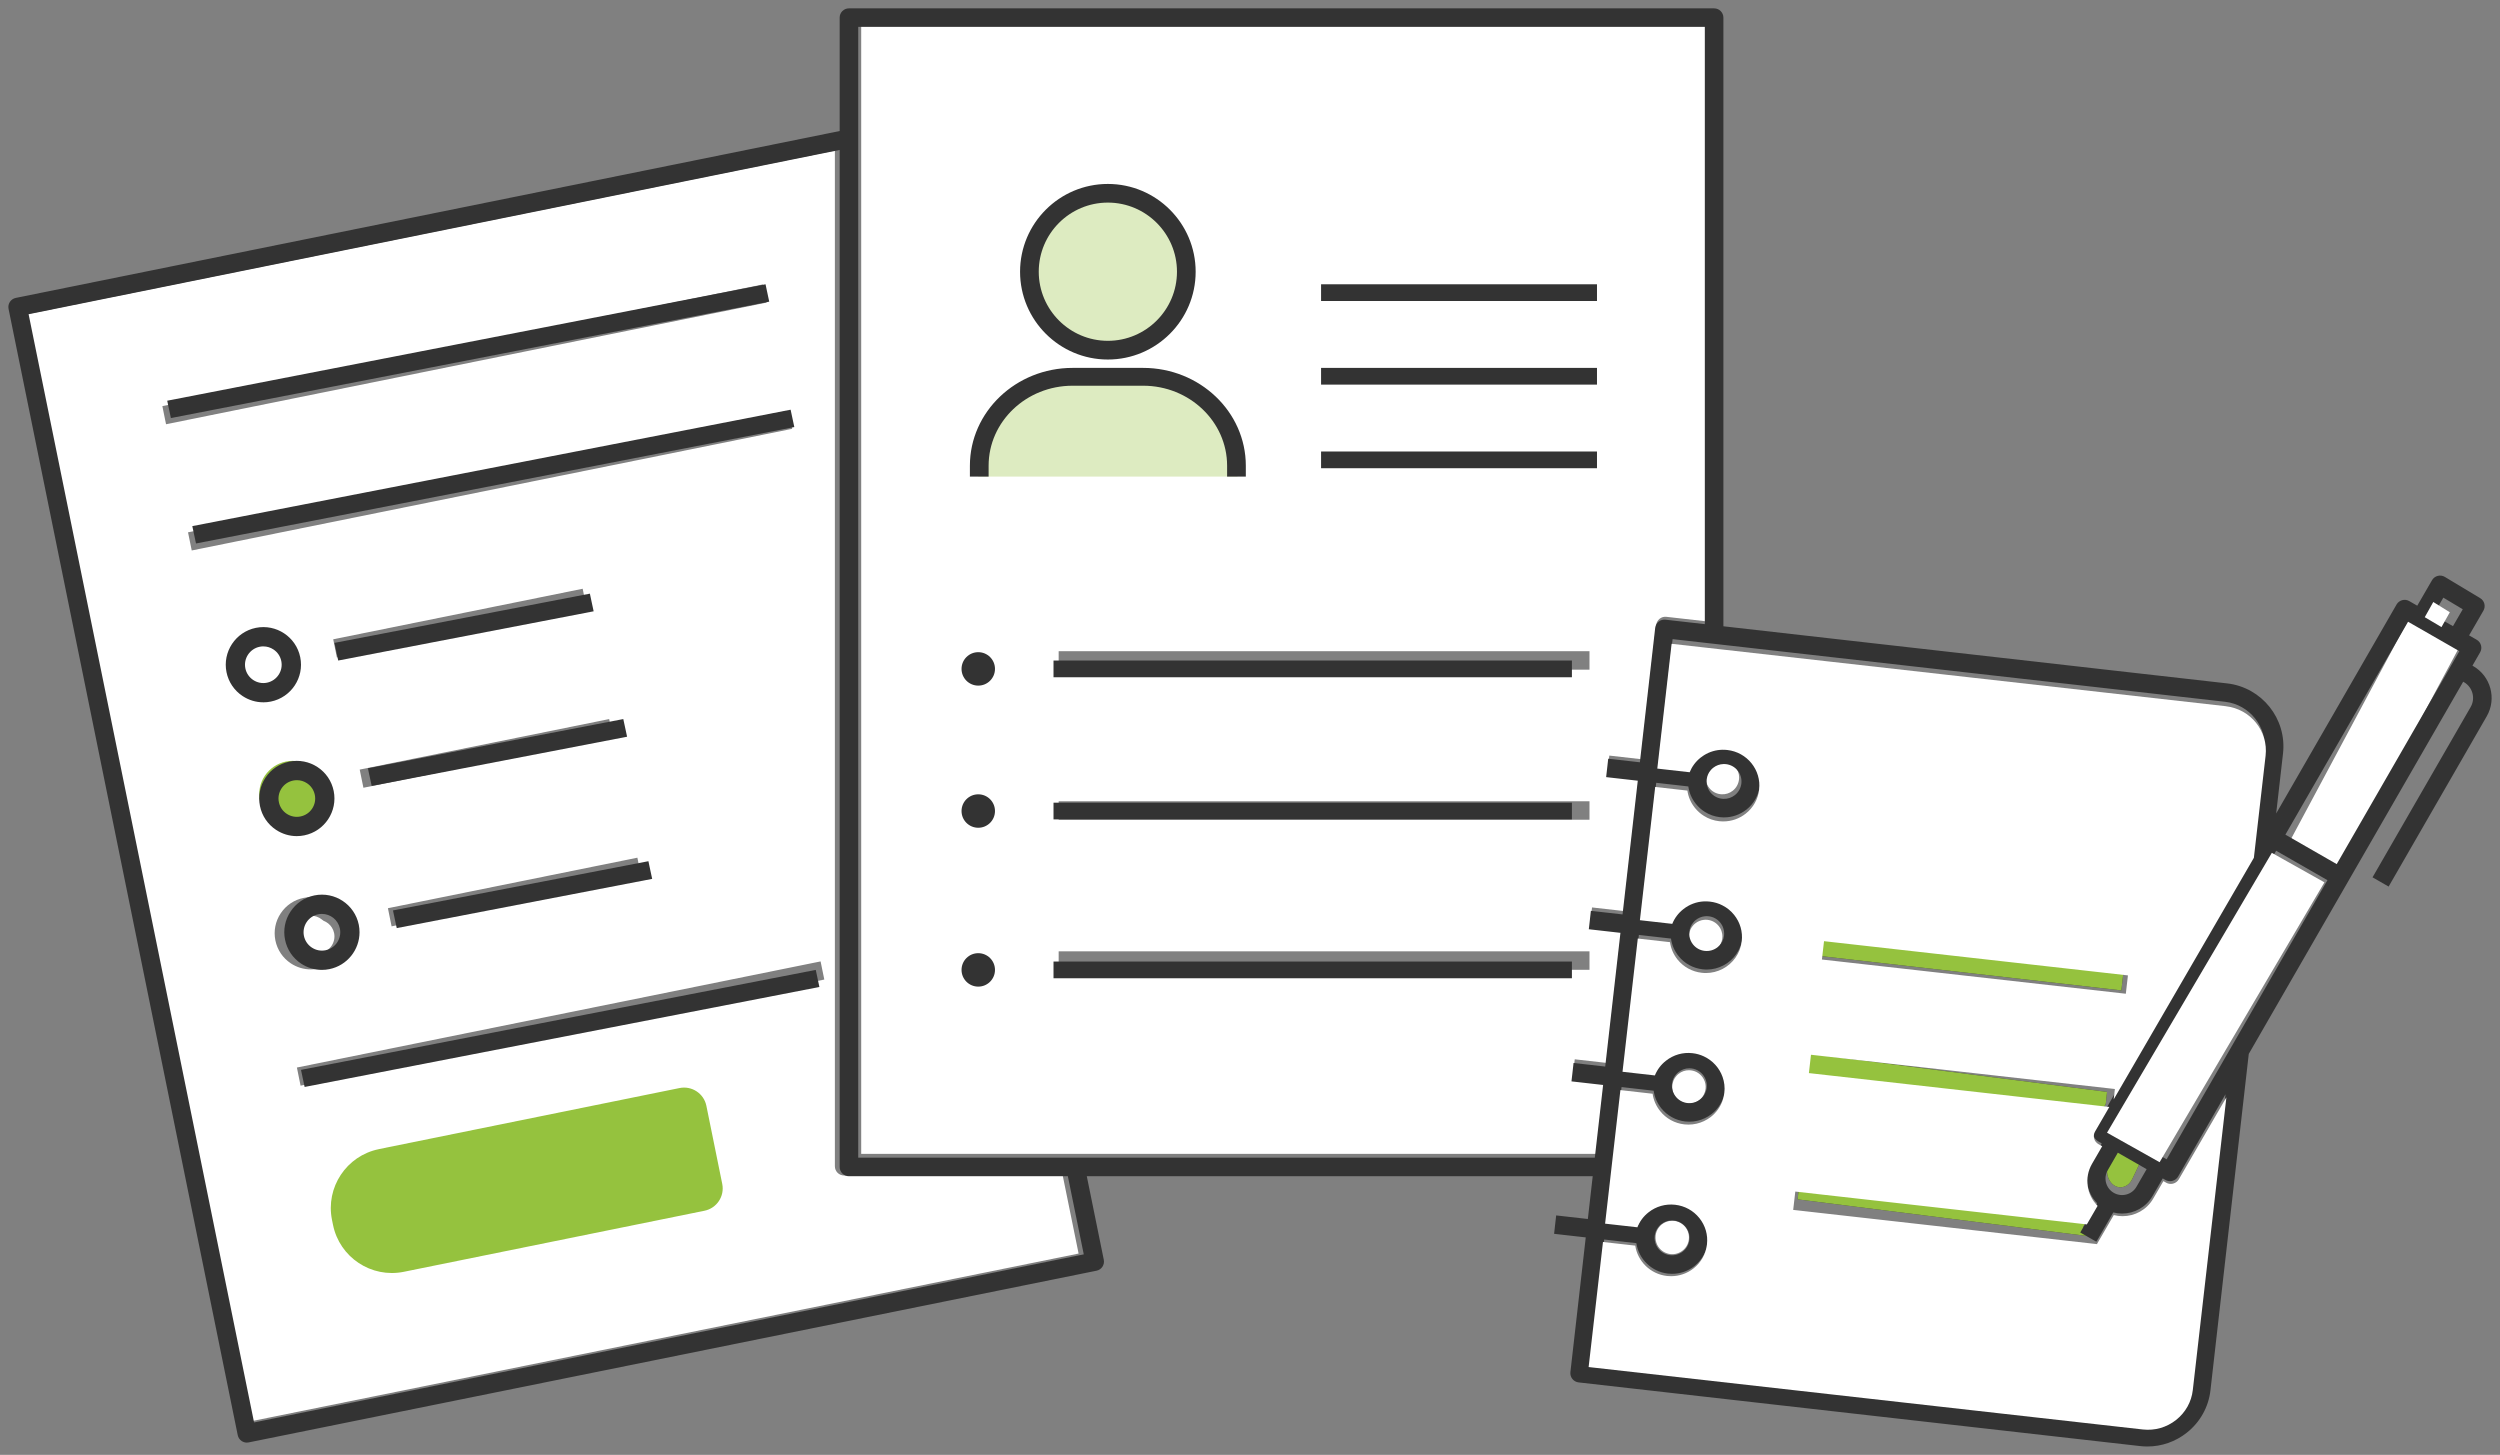 <?xml version="1.0" encoding="UTF-8"?>
<svg width="299px" height="174px" viewBox="0 0 299 174" version="1.1" xmlns="http://www.w3.org/2000/svg" xmlns:xlink="http://www.w3.org/1999/xlink">
    <rect x="0" y="0" width="299" height="174" fill="#808080" stroke="none"/>
    <title>INFOGRAFIK_Jobbintervjun</title>
    <g id="INFOGRAFIK_Jobbintervjun" stroke="none" stroke-width="1" fill="none" fill-rule="evenodd">
        <g id="rekrytering-copy" transform="translate(1, 1)" fill-rule="nonzero">
            <path d="M38.25,110.2 C38.146,109.698 37.876,109.278 37.507,108.979 C37.137,108.684 36.671,108.511 36.18,108.511 C36.043,108.511 35.903,108.525 35.758,108.555 C35.208,108.666 34.731,108.987 34.42,109.455 C34.11,109.924 33.999,110.484 34.11,111.038 C34.224,111.587 34.546,112.063 35.015,112.373 C35.485,112.687 36.047,112.797 36.601,112.683 C37.74,112.451 38.479,111.336 38.25,110.2 L38.25,110.2 Z M38.25,110.2 C38.146,109.698 37.876,109.278 37.507,108.979 C37.137,108.684 36.671,108.511 36.18,108.511 C36.043,108.511 35.903,108.525 35.758,108.555 C35.208,108.666 34.731,108.987 34.42,109.455 C34.11,109.924 33.999,110.484 34.11,111.038 C34.224,111.587 34.546,112.063 35.015,112.373 C35.485,112.687 36.047,112.797 36.601,112.683 C37.74,112.451 38.479,111.336 38.25,110.2 L38.25,110.2 Z M38.25,110.2 C38.146,109.698 37.876,109.278 37.507,108.979 C37.137,108.684 36.671,108.511 36.18,108.511 C36.043,108.511 35.903,108.525 35.758,108.555 C35.208,108.666 34.731,108.987 34.42,109.455 C34.11,109.924 33.999,110.484 34.11,111.038 C34.224,111.587 34.546,112.063 35.015,112.373 C35.485,112.687 36.047,112.797 36.601,112.683 C37.74,112.451 38.479,111.336 38.25,110.2 L38.25,110.2 Z M38.25,110.2 C38.146,109.698 37.876,109.278 37.507,108.979 C37.137,108.684 36.671,108.511 36.18,108.511 C36.043,108.511 35.903,108.525 35.758,108.555 C35.208,108.666 34.731,108.987 34.42,109.455 C34.11,109.924 33.999,110.484 34.11,111.038 C34.224,111.587 34.546,112.063 35.015,112.373 C35.485,112.687 36.047,112.797 36.601,112.683 C37.74,112.451 38.479,111.336 38.25,110.2 L38.25,110.2 Z M126.1,139.591 L99.96,139.591 C99.346,139.591 98.851,139.097 98.851,138.484 L98.851,17 L2,36.622 L28.924,169 L128,148.924 L126.1,139.591 Z M18.637,48.656 L18.419,47.571 L90.231,33.018 L90.453,34.106 L90.675,35.191 L18.859,49.74 L18.637,48.656 Z M21.709,63.751 L21.487,62.667 L93.303,48.117 L93.524,49.202 L93.746,50.286 L21.931,64.836 L21.709,63.751 Z M71.857,85 L72.3,87.169 L42.464,93.216 L42.242,92.131 L42.02,91.043 L71.857,85 L71.857,85 Z M39.292,77.63 L39.07,76.545 L38.852,75.46 L68.689,69.414 L68.907,70.499 L69.129,71.583 L39.292,77.63 Z M75.231,101.579 L75.449,102.663 L75.671,103.748 L45.835,109.791 L45.613,108.706 L45.395,107.622 L75.231,101.579 Z M31.936,111.477 C31.707,110.348 31.933,109.193 32.572,108.234 C33.212,107.271 34.188,106.614 35.319,106.386 C37.662,105.914 39.946,107.426 40.423,109.758 C40.482,110.045 40.508,110.333 40.508,110.617 C40.508,112.628 39.093,114.435 37.041,114.852 C36.753,114.911 36.461,114.941 36.172,114.941 C35.33,114.941 34.505,114.693 33.788,114.221 C32.824,113.583 32.169,112.609 31.936,111.477 L31.936,111.477 Z M34.949,128.845 L34.727,127.76 L34.509,126.676 L97.143,113.985 L97.365,115.07 L97.587,116.154 L34.949,128.845 Z M36.601,112.683 C37.74,112.451 38.479,111.336 38.25,110.2 C38.146,109.698 37.876,109.278 37.507,108.979 C37.137,108.684 36.671,108.511 36.18,108.511 C36.043,108.511 35.903,108.525 35.758,108.555 C35.208,108.666 34.731,108.987 34.42,109.455 C34.11,109.924 33.999,110.484 34.11,111.038 C34.224,111.587 34.546,112.063 35.015,112.373 C35.485,112.687 36.047,112.797 36.601,112.683 L36.601,112.683 Z M38.25,110.2 C38.146,109.698 37.876,109.278 37.507,108.979 C37.137,108.684 36.671,108.511 36.18,108.511 C36.043,108.511 35.903,108.525 35.758,108.555 C35.208,108.666 34.731,108.987 34.42,109.455 C34.11,109.924 33.999,110.484 34.11,111.038 C34.224,111.587 34.546,112.063 35.015,112.373 C35.485,112.687 36.047,112.797 36.601,112.683 C37.74,112.451 38.479,111.336 38.25,110.2 L38.25,110.2 Z M38.25,110.2 C38.146,109.698 37.876,109.278 37.507,108.979 C37.137,108.684 36.671,108.511 36.18,108.511 C36.043,108.511 35.903,108.525 35.758,108.555 C35.208,108.666 34.731,108.987 34.42,109.455 C34.11,109.924 33.999,110.484 34.11,111.038 C34.224,111.587 34.546,112.063 35.015,112.373 C35.485,112.687 36.047,112.797 36.601,112.683 C37.74,112.451 38.479,111.336 38.25,110.2 L38.25,110.2 Z M38.25,110.2 C38.146,109.698 37.876,109.278 37.507,108.979 C37.137,108.684 36.671,108.511 36.18,108.511 C36.043,108.511 35.903,108.525 35.758,108.555 C35.208,108.666 34.731,108.987 34.42,109.455 C34.11,109.924 33.999,110.484 34.11,111.038 C34.224,111.587 34.546,112.063 35.015,112.373 C35.485,112.687 36.047,112.797 36.601,112.683 C37.74,112.451 38.479,111.336 38.25,110.2 L38.25,110.2 Z M38.25,110.2 C38.146,109.698 37.876,109.278 37.507,108.979 C37.137,108.684 36.671,108.511 36.18,108.511 C36.043,108.511 35.903,108.525 35.758,108.555 C35.208,108.666 34.731,108.987 34.42,109.455 C34.11,109.924 33.999,110.484 34.11,111.038 C34.224,111.587 34.546,112.063 35.015,112.373 C35.485,112.687 36.047,112.797 36.601,112.683 C37.74,112.451 38.479,111.336 38.25,110.2 L38.25,110.2 Z" id="Shape" fill="#FFFFFF"></path>
            <path d="M202.987,129.224 C202.959,129.472 202.885,129.71 202.771,129.926 C202.647,130.17 202.47,130.386 202.246,130.563 C201.828,130.896 201.307,131.045 200.775,130.988 C200.243,130.924 199.768,130.662 199.435,130.244 C199.332,130.117 199.247,129.975 199.18,129.83 C199.031,129.504 198.971,129.143 199.013,128.775 C199.013,128.764 199.017,128.753 199.02,128.743 C199.067,128.36 199.219,128.009 199.464,127.723 C199.549,127.616 199.644,127.521 199.754,127.436 C200.112,127.152 200.545,127 200.995,127 C201.073,127 201.151,127.007 201.225,127.014 C201.91,127.092 202.473,127.506 202.771,128.073 C202.952,128.417 203.033,128.813 202.987,129.224 Z" id="Path" fill="#FFFFFF"></path>
            <circle id="Oval" fill="#95C23E" cx="34" cy="94" r="4"></circle>
            <polygon id="Path" fill="#333333" points="91 35.079 19.438 49 19.217 47.962 19 46.925 90.558 33 90.779 34.041"></polygon>
            <polygon id="Path" fill="#333333" points="94 50.076 22.442 64 22.221 62.962 22 61.924 93.558 48 93.779 49.038"></polygon>
            <polygon id="Path" fill="#333333" points="97 117.044 35.432 129 35.214 127.978 35 126.956 96.564 115 96.782 116.022"></polygon>
            <path d="M34.491,99 C33.615,99 32.762,98.743 32.016,98.251 C31.013,97.586 30.329,96.572 30.091,95.396 C29.853,94.221 30.087,93.018 30.748,92.016 C31.409,91.013 32.427,90.329 33.603,90.091 C34.779,89.853 35.982,90.087 36.985,90.748 C37.988,91.412 38.672,92.427 38.91,93.602 L38.91,93.602 C39.402,96.034 37.826,98.412 35.394,98.908 C35.094,98.969 34.791,99 34.491,99 Z M34.506,92.308 C34.36,92.308 34.214,92.323 34.064,92.354 C33.488,92.469 32.996,92.803 32.673,93.291 C32.35,93.779 32.235,94.363 32.354,94.939 C32.47,95.515 32.804,96.007 33.292,96.33 C33.78,96.653 34.364,96.768 34.94,96.649 C35.513,96.534 36.009,96.199 36.332,95.711 C36.654,95.223 36.77,94.64 36.651,94.063 L36.651,94.063 C36.535,93.487 36.201,92.995 35.713,92.673 C35.348,92.43 34.933,92.308 34.506,92.308 L34.506,92.308 Z" id="Shape" fill="#333333"></path>
            <path d="M30.488,82.996 C29.612,82.996 28.759,82.739 28.014,82.247 C27.012,81.583 26.328,80.569 26.09,79.394 C25.598,76.963 27.173,74.585 29.604,74.09 C32.036,73.598 34.414,75.173 34.909,77.604 C35.405,80.035 33.826,82.412 31.394,82.908 C31.095,82.969 30.791,83 30.492,83 L30.488,82.996 Z M30.499,76.306 C30.353,76.306 30.208,76.321 30.058,76.352 C28.875,76.594 28.103,77.754 28.345,78.937 C28.587,80.12 29.747,80.892 30.93,80.65 C32.113,80.408 32.885,79.248 32.643,78.065 C32.528,77.493 32.193,76.997 31.706,76.675 C31.341,76.433 30.926,76.31 30.499,76.31 L30.499,76.306 Z" id="Shape" fill="#333333"></path>
            <path d="M37.399,112.959 C36.874,113.067 36.342,112.959 35.897,112.665 C35.453,112.371 35.148,111.919 35.04,111.398 C34.935,110.873 35.04,110.341 35.334,109.896 C35.628,109.452 36.079,109.147 36.601,109.042 C36.738,109.014 36.871,109 37,109 C37.466,109 37.907,109.165 38.257,109.445 C38.607,109.728 38.863,110.127 38.961,110.603 C39.178,111.681 38.477,112.738 37.399,112.959 L37.399,112.959 Z" id="Path" fill="#FFFFFF"></path>
            <path d="M45.483,133.076 L82.176,133.076 C83.679,133.076 84.898,134.295 84.898,135.798 L84.898,145.328 C84.898,146.831 83.679,148.05 82.176,148.05 L45.483,148.05 C41.52,148.05 38.302,144.833 38.302,140.869 L38.302,140.26 C38.302,136.297 41.52,133.08 45.483,133.08 L45.483,133.076 Z" id="Path" fill="#95C23E" transform="translate(61.6, 140.563) rotate(-11.48) translate(-61.6, -140.563)"></path>
            <path d="M102,2 L102,137 L189.876,137 L190.865,128.317 L187.091,127.889 L187.217,126.791 L187.339,125.692 L191.116,126.12 L192.933,110.155 L189.159,109.727 L189.285,108.628 L189.407,107.53 L193.184,107.957 L195.001,91.993 L191.227,91.565 L191.353,90.466 L191.475,89.367 L195.252,89.795 L197.08,73.746 C197.114,73.454 197.261,73.185 197.49,73.005 C197.719,72.82 198.011,72.735 198.306,72.772 L203,73.303 L203,2 L102,2 L102,2 Z M189.104,114.989 L125.616,114.989 L125.616,112.776 L189.104,112.776 L189.104,114.989 L189.104,114.989 Z M189.104,97.044 L125.616,97.044 L125.616,94.832 L189.104,94.832 L189.104,97.044 L189.104,97.044 Z M189.104,79.095 L125.616,79.095 L125.616,76.883 L189.104,76.883 L189.104,79.095 L189.104,79.095 Z" id="Shape" fill="#FFFFFF"></path>
            <path d="M116,56 L116,54.692 C116,48.814 121.06,44 127.248,44 L135.752,44 C141.936,44 147,48.81 147,54.692 L147,56 L116.004,56 L116,56 Z" id="Path" fill="#DDEBC1"></path>
            <circle id="Oval" fill="#DDEBC1" cx="131.5" cy="31.5" r="9.5"></circle>
            <path d="M148,56 L145.762,56 L145.762,54.699 C145.762,49.425 141.259,45.132 135.719,45.132 L127.281,45.132 C121.745,45.132 117.238,49.422 117.238,54.699 L117.238,56 L115,56 L115,54.699 C115,48.249 120.51,43 127.281,43 L135.719,43 C142.49,43 148,48.249 148,54.699 L148,56 Z" id="Path" fill="#333333"></path>
            <path d="M131.5,42 C125.71,42 121,37.29 121,31.5 C121,25.71 125.71,21 131.5,21 C137.29,21 142,25.71 142,31.5 C142,37.29 137.29,42 131.5,42 Z M131.5,23.23 C126.943,23.23 123.234,26.939 123.234,31.496 C123.234,36.054 126.943,39.762 131.5,39.762 C136.057,39.762 139.766,36.054 139.766,31.496 C139.766,26.939 136.057,23.23 131.5,23.23 Z" id="Shape" fill="#333333"></path>
            <rect id="Rectangle" fill="#333333" x="157" y="33" width="33" height="2"></rect>
            <rect id="Rectangle" fill="#333333" x="157" y="43" width="33" height="2"></rect>
            <rect id="Rectangle" fill="#333333" x="157" y="53" width="33" height="2"></rect>
            <rect id="Rectangle" fill="#333333" x="125" y="114" width="62" height="2"></rect>
            <polygon id="Rectangle" fill="#333333" transform="translate(234.77, 114.289) rotate(-83.49) translate(-234.77, -114.289)" points="233.662 96.102 235.878 96.102 235.878 132.477 233.662 132.477"></polygon>
            <polygon id="Path" fill="#333333" points="251 129.594 250.857 130.993 250.346 132 215 127.46 215.245 125"></polygon>
            <polygon id="Path" fill="#333333" points="250 147 214 142.445 214.251 140 248.854 144.378 248.12 145.798"></polygon>
            <polygon id="Path" fill="#333333" points="250.007 146.998 250.004 147.003 249.993 146.997"></polygon>
            <polygon id="Path" fill="#333333" points="250.003 146.994 250.002 147.006 249.997 147.005"></polygon>
            <path d="M255,137.946 L254.013,140.019 C253.57,140.956 252.582,141.276 251.809,140.741 C251.038,140.205 250.77,139.006 251.216,138.073 L252.2,136 L255,137.946 L255,137.946 Z" id="Path" fill="#333333"></path>
            <path d="M200.987,147.228 C200.927,147.756 200.664,148.234 200.246,148.563 C199.827,148.896 199.306,149.045 198.774,148.988 C198.065,148.903 197.484,148.464 197.197,147.865 C197.041,147.536 196.97,147.161 197.012,146.775 C197.055,146.396 197.2,146.045 197.438,145.754 C197.526,145.638 197.633,145.531 197.753,145.436 C198.111,145.152 198.544,145 198.994,145 C199.072,145 199.15,145.007 199.225,145.014 C199.757,145.074 200.232,145.34 200.565,145.754 C200.898,146.172 201.047,146.697 200.987,147.228 Z" id="Path" fill="#FFFFFF"></path>
            <path d="M205,110.996 C205,111.074 204.993,111.148 204.986,111.226 C204.972,111.35 204.947,111.471 204.911,111.584 C204.794,111.971 204.568,112.311 204.245,112.566 C203.831,112.896 203.31,113.045 202.785,112.988 L202.775,112.988 C202.243,112.928 201.768,112.666 201.435,112.247 C201.332,112.12 201.247,111.978 201.18,111.833 C201.031,111.506 200.971,111.145 201.013,110.776 C201.013,110.765 201.017,110.755 201.02,110.744 C201.066,110.361 201.219,110.01 201.463,109.723 C201.548,109.617 201.644,109.521 201.754,109.436 C202.055,109.199 202.41,109.05 202.785,109.014 C202.853,109.004 202.923,109 202.994,109 C203.072,109 203.15,109 203.225,109.014 C203.756,109.074 204.231,109.337 204.564,109.755 C204.724,109.957 204.844,110.184 204.911,110.425 C204.972,110.609 205,110.801 205,110.996 L205,110.996 Z" id="Path" fill="#FFFFFF"></path>
            <path d="M206.984,92.226 C206.923,92.758 206.661,93.232 206.243,93.566 C205.863,93.867 205.403,94.019 204.924,93.998 C204.874,93.998 204.821,93.991 204.772,93.987 C204.24,93.927 203.765,93.665 203.432,93.247 C203.329,93.119 203.244,92.977 203.18,92.832 L203.18,92.832 C203.031,92.506 202.971,92.141 203.013,91.776 C203.013,91.765 203.017,91.754 203.02,91.744 C203.067,91.361 203.219,91.01 203.464,90.723 C203.549,90.617 203.644,90.521 203.754,90.436 C204.095,90.167 204.499,90.018 204.928,90.004 C204.952,90 204.974,90 204.998,90 C205.073,90 205.151,90.004 205.225,90.014 C206.324,90.138 207.111,91.131 206.987,92.226 L206.984,92.226 Z" id="Path" fill="#FFFFFF"></path>
            <polygon id="Rectangle" fill="#95C23E" transform="translate(234.77, 114.289) rotate(-83.49) translate(-234.77, -114.289)" points="233.662 96.102 235.878 96.102 235.878 132.477 233.662 132.477"></polygon>
            <polygon id="Path" fill="#95C23E" points="251 129.594 250.857 130.993 250.346 132 215 127.46 215.245 125"></polygon>
            <polygon id="Path" fill="#95C23E" points="250 147 214 142.445 214.251 140 248.854 144.378 248.12 145.798"></polygon>
            <polygon id="Path" fill="#333333" points="250.003 146.994 250.002 147.006 249.997 147.005"></polygon>
            <path d="M255,137.946 L254.013,140.019 C253.57,140.956 252.582,141.276 251.809,140.741 C251.038,140.205 250.77,139.006 251.216,138.073 L252.2,136 L255,137.946 L255,137.946 Z" id="Path" fill="#95C23E"></path>
            <polygon id="Path" fill="#FFFFFF" points="293 76.643 278.899 103 273 99.353 287.101 73"></polygon>
            <path d="M294.79,78.661 L294.705,78.613 L295.619,77.024 C295.767,76.769 295.808,76.467 295.73,76.186 C295.652,75.901 295.467,75.658 295.212,75.514 L294.305,74.993 L296.015,72.038 C296.319,71.517 296.145,70.849 295.626,70.535 L291.402,67.997 C291.151,67.846 290.843,67.801 290.555,67.875 C290.266,67.949 290.018,68.134 289.87,68.392 L288.104,71.44 L287.145,70.889 C286.616,70.583 285.938,70.767 285.631,71.295 L271.23,96.291 L272.048,89.121 C272.522,84.969 269.519,81.206 265.358,80.733 L250.813,79.085 L235.231,77.316 L231.78,76.925 L218.271,75.395 L205.118,73.903 L205.118,1.108 C205.118,0.495 204.622,0 204.007,0 L100.534,0 C99.919,0 99.423,0.495 99.423,1.108 L99.423,14.671 L0.892,34.628 C0.289,34.75 -0.1,35.334 0.022,35.936 L27.433,170.648 C27.492,170.936 27.662,171.187 27.907,171.35 C28.092,171.472 28.306,171.535 28.521,171.535 C28.595,171.535 28.669,171.527 28.743,171.512 L130.147,150.976 C130.75,150.854 131.135,150.266 131.013,149.668 L128.981,139.677 L189.488,139.677 L188.906,144.792 L185.119,144.364 L184.993,145.465 L184.871,146.565 L188.655,146.994 L186.819,163.109 C186.752,163.715 187.189,164.265 187.8,164.336 L254.963,171.952 C255.252,171.985 255.54,172 255.829,172 C257.536,172 259.187,171.427 260.549,170.345 C261.345,169.714 261.993,168.949 262.471,168.088 C262.948,167.228 263.259,166.278 263.37,165.277 L267.953,125.046 L279.841,104.413 L293.598,80.533 L293.683,80.581 C294.731,81.183 295.09,82.521 294.49,83.562 L282.754,103.929 L284.679,105.034 L296.415,84.667 C297.626,82.565 296.896,79.868 294.79,78.661 Z M291.225,70.479 L293.546,71.872 L292.376,73.888 L290.029,72.544 L291.225,70.479 L291.225,70.479 Z M29.387,169.123 L2.421,36.579 L99.423,16.932 L99.423,138.568 C99.423,139.182 99.919,139.677 100.534,139.677 L126.715,139.677 L128.618,149.022 L29.387,169.123 Z M101.645,137.46 L101.645,2.216 L202.897,2.216 L202.897,73.648 L198.191,73.116 C197.895,73.08 197.603,73.164 197.373,73.349 C197.144,73.53 196.996,73.8 196.962,74.092 L195.13,90.17 L191.342,89.742 L191.22,90.842 L191.094,91.943 L194.878,92.372 L193.057,108.365 L189.269,107.937 L189.147,109.037 L189.021,110.138 L192.805,110.567 L190.983,126.56 L187.196,126.132 L187.074,127.233 L186.948,128.333 L190.732,128.762 L189.739,137.46 L101.645,137.46 L101.645,137.46 Z M261.164,165.026 C261.005,166.441 260.294,167.715 259.165,168.613 C258.039,169.507 256.636,169.909 255.215,169.751 L189.151,162.256 L190.861,147.245 L194.708,147.681 C194.989,149.561 196.507,151.097 198.487,151.323 C198.654,151.341 198.817,151.349 198.984,151.349 C199.954,151.349 200.886,151.027 201.66,150.414 C202.56,149.698 203.126,148.674 203.256,147.533 C203.389,146.392 203.063,145.269 202.349,144.371 C201.631,143.47 200.605,142.905 199.461,142.776 C198.321,142.646 197.192,142.968 196.292,143.684 C195.685,144.164 195.233,144.781 194.963,145.479 L191.113,145.044 L191.724,139.677 L191.976,137.46 L192.938,129.013 L196.777,129.449 C196.881,130.202 197.188,130.919 197.677,131.532 C198.391,132.43 199.417,132.998 200.561,133.128 C200.727,133.146 200.89,133.154 201.057,133.154 C201.697,133.154 202.323,133.009 202.897,132.736 C203.189,132.599 203.47,132.422 203.733,132.219 C204.381,131.702 204.855,131.03 205.118,130.265 C205.222,129.966 205.292,129.656 205.329,129.338 C205.407,128.673 205.325,128.027 205.118,127.436 C204.74,126.357 203.941,125.463 202.897,124.968 C202.478,124.769 202.019,124.636 201.534,124.581 C200.39,124.448 199.265,124.773 198.365,125.489 C197.769,125.958 197.321,126.564 197.047,127.251 L193.19,126.811 L195.011,110.818 L198.85,111.254 C198.954,112.007 199.261,112.724 199.746,113.337 C200.464,114.235 201.49,114.8 202.634,114.929 C202.723,114.94 202.808,114.947 202.897,114.951 C202.971,114.958 203.048,114.958 203.123,114.958 C203.837,114.958 204.514,114.781 205.118,114.467 C206.34,113.828 207.236,112.613 207.402,111.143 C207.535,110.002 207.21,108.879 206.495,107.981 C206.114,107.501 205.644,107.117 205.118,106.847 C204.655,106.6 204.144,106.448 203.607,106.385 C203.371,106.36 203.134,106.348 202.897,106.36 C202.004,106.404 201.149,106.725 200.438,107.294 C199.842,107.763 199.395,108.369 199.121,109.056 L195.263,108.616 L197.084,92.623 L200.923,93.059 C201.027,93.812 201.334,94.529 201.823,95.138 C202.13,95.522 202.493,95.847 202.897,96.099 C203.437,96.442 204.052,96.66 204.707,96.734 C204.844,96.749 204.981,96.76 205.118,96.76 C205.148,96.76 205.173,96.76 205.203,96.76 C206.173,96.76 207.106,96.435 207.88,95.822 C208.779,95.109 209.346,94.085 209.475,92.944 C209.746,90.588 208.043,88.453 205.681,88.187 C205.492,88.164 205.307,88.157 205.118,88.157 C204.329,88.168 203.563,88.397 202.897,88.818 C202.763,88.903 202.634,88.992 202.512,89.092 C201.916,89.564 201.468,90.17 201.194,90.857 L197.336,90.418 L199.043,75.44 L202.897,75.876 L205.118,76.127 L218.02,77.589 L231.532,79.122 L234.979,79.514 L250.561,81.279 L265.107,82.931 C268.053,83.267 270.178,85.93 269.841,88.87 L268.446,101.122 L251.735,130.128 L251.216,131.03 L249.513,133.985 C249.206,134.513 249.391,135.192 249.921,135.495 L250.365,135.75 L249.154,137.856 C248.192,139.529 248.514,141.594 249.817,142.905 L248.536,145.128 L247.799,146.406 L249.687,147.489 L249.739,147.489 C249.739,147.489 249.761,147.452 249.761,147.452 L251.746,144.009 C252.094,144.098 252.445,144.142 252.793,144.142 C254.252,144.142 255.67,143.389 256.447,142.037 L257.662,139.935 L257.984,140.12 C258.154,140.22 258.346,140.268 258.539,140.268 C258.635,140.268 258.732,140.256 258.828,140.231 C259.113,140.153 259.353,139.968 259.502,139.714 L265.169,129.877 L261.164,165.023 L261.164,165.026 Z M196.899,146.813 C196.944,146.418 197.096,146.052 197.344,145.749 C197.436,145.627 197.547,145.516 197.673,145.417 C198.047,145.121 198.499,144.962 198.969,144.962 C199.05,144.962 199.132,144.97 199.209,144.977 C199.765,145.04 200.261,145.317 200.609,145.749 C200.957,146.185 201.112,146.732 201.049,147.286 C200.986,147.836 200.712,148.335 200.276,148.678 C199.839,149.025 199.295,149.18 198.739,149.121 C197.999,149.033 197.392,148.575 197.092,147.95 C196.929,147.607 196.855,147.215 196.899,146.813 Z M198.972,128.618 C198.972,128.618 198.976,128.596 198.98,128.584 C199.028,128.186 199.187,127.82 199.443,127.521 C199.531,127.41 199.631,127.31 199.746,127.221 C200.12,126.926 200.572,126.767 201.042,126.767 C201.123,126.767 201.205,126.775 201.283,126.782 C201.997,126.863 202.586,127.295 202.897,127.886 C203.085,128.245 203.171,128.658 203.123,129.087 C203.093,129.345 203.015,129.593 202.897,129.818 C202.767,130.073 202.582,130.298 202.349,130.483 C201.912,130.83 201.368,130.985 200.812,130.926 C200.257,130.86 199.761,130.586 199.413,130.151 C199.306,130.018 199.217,129.87 199.146,129.718 C198.991,129.379 198.928,129.002 198.972,128.618 Z M201.046,110.423 C201.046,110.423 201.049,110.4 201.053,110.389 C201.101,109.99 201.26,109.625 201.516,109.326 C201.605,109.215 201.705,109.115 201.819,109.026 C202.134,108.779 202.504,108.624 202.897,108.587 C202.967,108.576 203.041,108.572 203.115,108.572 C203.197,108.572 203.278,108.572 203.356,108.587 C203.911,108.65 204.407,108.923 204.755,109.359 C204.922,109.569 205.048,109.806 205.118,110.057 C205.181,110.249 205.21,110.448 205.21,110.652 C205.21,110.733 205.203,110.81 205.196,110.892 C205.181,111.021 205.155,111.147 205.118,111.265 C204.996,111.667 204.759,112.022 204.422,112.288 C203.989,112.631 203.445,112.787 202.897,112.727 L202.886,112.727 C202.33,112.665 201.834,112.391 201.486,111.956 C201.379,111.823 201.29,111.675 201.22,111.523 C201.064,111.184 201.001,110.807 201.046,110.423 L201.046,110.423 Z M203.119,92.228 C203.119,92.228 203.123,92.205 203.126,92.194 C203.174,91.795 203.334,91.43 203.589,91.131 C203.678,91.02 203.778,90.92 203.893,90.831 C204.248,90.551 204.67,90.395 205.118,90.381 C205.144,90.377 205.166,90.377 205.192,90.377 C205.27,90.377 205.351,90.381 205.429,90.392 C206.577,90.521 207.398,91.555 207.269,92.697 C207.206,93.251 206.932,93.746 206.495,94.093 C206.099,94.407 205.618,94.566 205.118,94.543 C205.066,94.543 205.011,94.536 204.959,94.532 C204.403,94.47 203.907,94.196 203.559,93.76 C203.452,93.627 203.363,93.48 203.297,93.328 L203.297,93.328 C203.141,92.988 203.078,92.608 203.123,92.228 L203.119,92.228 Z M252.294,136.862 L255.737,138.834 L254.522,140.936 C253.978,141.885 252.764,142.21 251.812,141.667 C250.865,141.125 250.535,139.909 251.083,138.964 L252.294,136.862 L252.294,136.862 Z M268.586,119.502 L267.194,121.917 L267.194,121.917 C267.194,121.917 265.799,124.337 265.799,124.337 L265.799,124.337 C265.799,124.337 258.128,137.652 258.128,137.652 L251.99,134.132 L267.813,106.674 L267.813,106.674 C267.813,106.674 269.205,104.258 269.205,104.258 L269.205,104.258 C269.205,104.258 270.6,101.839 270.6,101.839 L270.6,101.839 C270.6,101.839 271.226,100.749 271.226,100.749 L277.364,104.269 L268.586,119.502 L268.586,119.502 Z M278.471,102.348 L272.333,98.824 L287.004,73.36 L293.142,76.88 L278.471,102.348 Z" id="Shape" fill="#333333"></path>
            <polygon id="Path" fill="#333333" points="70 72.112 39.45 78 39.223 76.944 39 75.888 69.55 70 69.773 71.056"></polygon>
            <polygon id="Path" fill="#333333" points="74 87.112 43.454 93 43.227 91.944 43 90.884 73.546 85"></polygon>
            <path d="M41.912,109.602 C41.416,107.173 39.042,105.598 36.606,106.09 C35.43,106.328 34.416,107.012 33.752,108.015 C33.087,109.014 32.853,110.216 33.091,111.392 C33.333,112.572 34.013,113.586 35.016,114.251 C35.761,114.743 36.618,115 37.494,115 C37.793,115 38.097,114.969 38.396,114.908 C40.529,114.474 42,112.591 42,110.497 C42,110.201 41.973,109.901 41.912,109.602 Z M36.291,112.326 C35.803,112.003 35.469,111.507 35.35,110.935 C35.234,110.359 35.35,109.775 35.672,109.287 C35.995,108.799 36.491,108.464 37.063,108.349 C37.213,108.318 37.359,108.303 37.501,108.303 C38.012,108.303 38.496,108.484 38.88,108.791 C39.265,109.102 39.545,109.54 39.653,110.063 C39.891,111.246 39.122,112.407 37.939,112.649 C37.363,112.768 36.779,112.649 36.291,112.326 L36.291,112.326 Z" id="Shape" fill="#333333"></path>
            <polygon id="Path" fill="#333333" points="77 104.113 46.45 110 46.223 108.943 46 107.887 76.55 102 76.773 103.057"></polygon>
            <rect id="Rectangle" fill="#333333" x="125" y="95" width="62" height="2"></rect>
            <rect id="Rectangle" fill="#333333" x="125" y="78" width="62" height="2"></rect>
            <path d="M265.214,83.463 L250.619,81.818 L234.984,80.059 L231.525,79.669 L217.967,78.142 L205.021,76.685 L202.793,76.434 L198.926,76 L197.213,90.923 L201.084,91.361 C201.359,90.677 201.808,90.073 202.406,89.602 C202.529,89.503 202.659,89.414 202.793,89.33 C203.461,88.91 204.23,88.682 205.021,88.671 C205.211,88.671 205.397,88.678 205.586,88.7 C207.956,88.965 209.665,91.092 209.393,93.44 C209.263,94.578 208.695,95.597 207.792,96.307 C207.016,96.918 206.08,97.242 205.107,97.242 C205.077,97.242 205.051,97.242 205.021,97.242 C204.884,97.242 204.746,97.231 204.609,97.216 C203.952,97.143 203.335,96.926 202.793,96.583 C202.388,96.333 202.024,96.009 201.715,95.626 C201.225,95.019 200.917,94.305 200.813,93.554 L196.961,93.12 L195.133,109.055 L199.004,109.493 C199.278,108.809 199.728,108.205 200.326,107.738 C201.039,107.171 201.897,106.851 202.793,106.807 C203.03,106.796 203.268,106.807 203.506,106.833 C204.044,106.895 204.557,107.046 205.021,107.293 C205.549,107.561 206.021,107.944 206.403,108.422 C207.12,109.317 207.447,110.436 207.313,111.573 C207.146,113.037 206.247,114.248 205.021,114.885 C204.416,115.198 203.736,115.374 203.019,115.374 C202.945,115.374 202.867,115.374 202.793,115.367 C202.703,115.363 202.618,115.356 202.529,115.345 C201.381,115.216 200.352,114.653 199.631,113.759 C199.145,113.148 198.836,112.434 198.732,111.683 L194.88,111.249 L193.053,127.184 L196.923,127.622 C197.198,126.937 197.648,126.334 198.246,125.867 C199.148,125.153 200.278,124.829 201.426,124.961 C201.912,125.016 202.373,125.149 202.793,125.348 C203.84,125.841 204.642,126.731 205.021,127.806 C205.229,128.395 205.311,129.039 205.233,129.701 C205.196,130.018 205.125,130.327 205.021,130.625 C204.758,131.387 204.282,132.057 203.632,132.572 C203.368,132.774 203.086,132.951 202.793,133.087 C202.217,133.359 201.589,133.503 200.946,133.503 C200.779,133.503 200.616,133.496 200.449,133.477 C199.301,133.348 198.272,132.782 197.555,131.887 C197.065,131.276 196.756,130.562 196.652,129.812 L192.8,129.377 L191.834,137.794 L191.582,140.002 L190.969,145.349 L194.832,145.784 C195.103,145.088 195.556,144.474 196.166,143.995 C197.068,143.281 198.201,142.961 199.345,143.09 C200.493,143.219 201.522,143.782 202.243,144.68 C202.96,145.574 203.287,146.693 203.153,147.83 C203.023,148.967 202.455,149.986 201.552,150.7 C200.775,151.311 199.839,151.632 198.866,151.632 C198.699,151.632 198.536,151.624 198.368,151.606 C196.381,151.381 194.858,149.85 194.576,147.977 L190.716,147.543 L189,162.499 L255.288,169.966 C256.715,170.124 258.122,169.723 259.252,168.833 C260.385,167.938 261.098,166.669 261.258,165.259 L265.277,130.242 L259.59,140.043 C259.441,140.297 259.2,140.481 258.914,140.558 C258.817,140.584 258.72,140.595 258.624,140.595 C258.431,140.595 258.238,140.547 258.067,140.447 L257.744,140.263 L256.525,142.357 C255.745,143.704 254.322,144.455 252.859,144.455 C252.51,144.455 252.157,144.411 251.807,144.323 L249.816,147.753 L249.816,147.797 C249.816,147.797 249.794,147.793 249.794,147.793 L249.783,147.811 L249.742,147.789 L213.465,143.704 L213.717,141.511 L248.587,145.438 L249.872,143.222 C248.565,141.916 248.241,139.859 249.207,138.191 L250.422,136.094 L249.976,135.84 C249.445,135.538 249.259,134.861 249.568,134.335 L251.276,131.391 L215.344,127.342 L215.593,125.149 L251.941,129.245 L251.796,130.493 L268.564,101.592 L269.965,89.385 C270.303,86.455 268.171,83.802 265.214,83.467 L265.214,83.463 Z M253.249,117.851 L216.901,113.759 L217.153,111.565 L253.501,115.658 L253.249,117.851 Z" id="Shape" fill="#FFFFFF"></path>
            <polygon id="Path" fill="#FFFFFF" points="277 104.529 268.006 119.802 266.58 122.224 266.58 122.228 265.149 124.649 265.149 124.653 257.289 138 251 134.471 267.213 106.94 267.213 106.936 268.639 104.518 268.639 104.514 270.069 102.092 270.069 102.089 270.711 101"></polygon>
            <polygon id="Path" fill="#333333" points="250.007 146.998 250.004 147.003 249.993 146.997"></polygon>
            <circle id="Oval" fill="#333333" cx="116" cy="79" r="2"></circle>
            <circle id="Oval" fill="#333333" cx="116" cy="96" r="2"></circle>
            <circle id="Oval" fill="#333333" cx="116" cy="115" r="2"></circle>
            <polygon id="Path" fill="#FFFFFF" points="290.02 71 292 72.225 291.002 74 289 72.817"></polygon>
        </g>
    </g>
</svg>